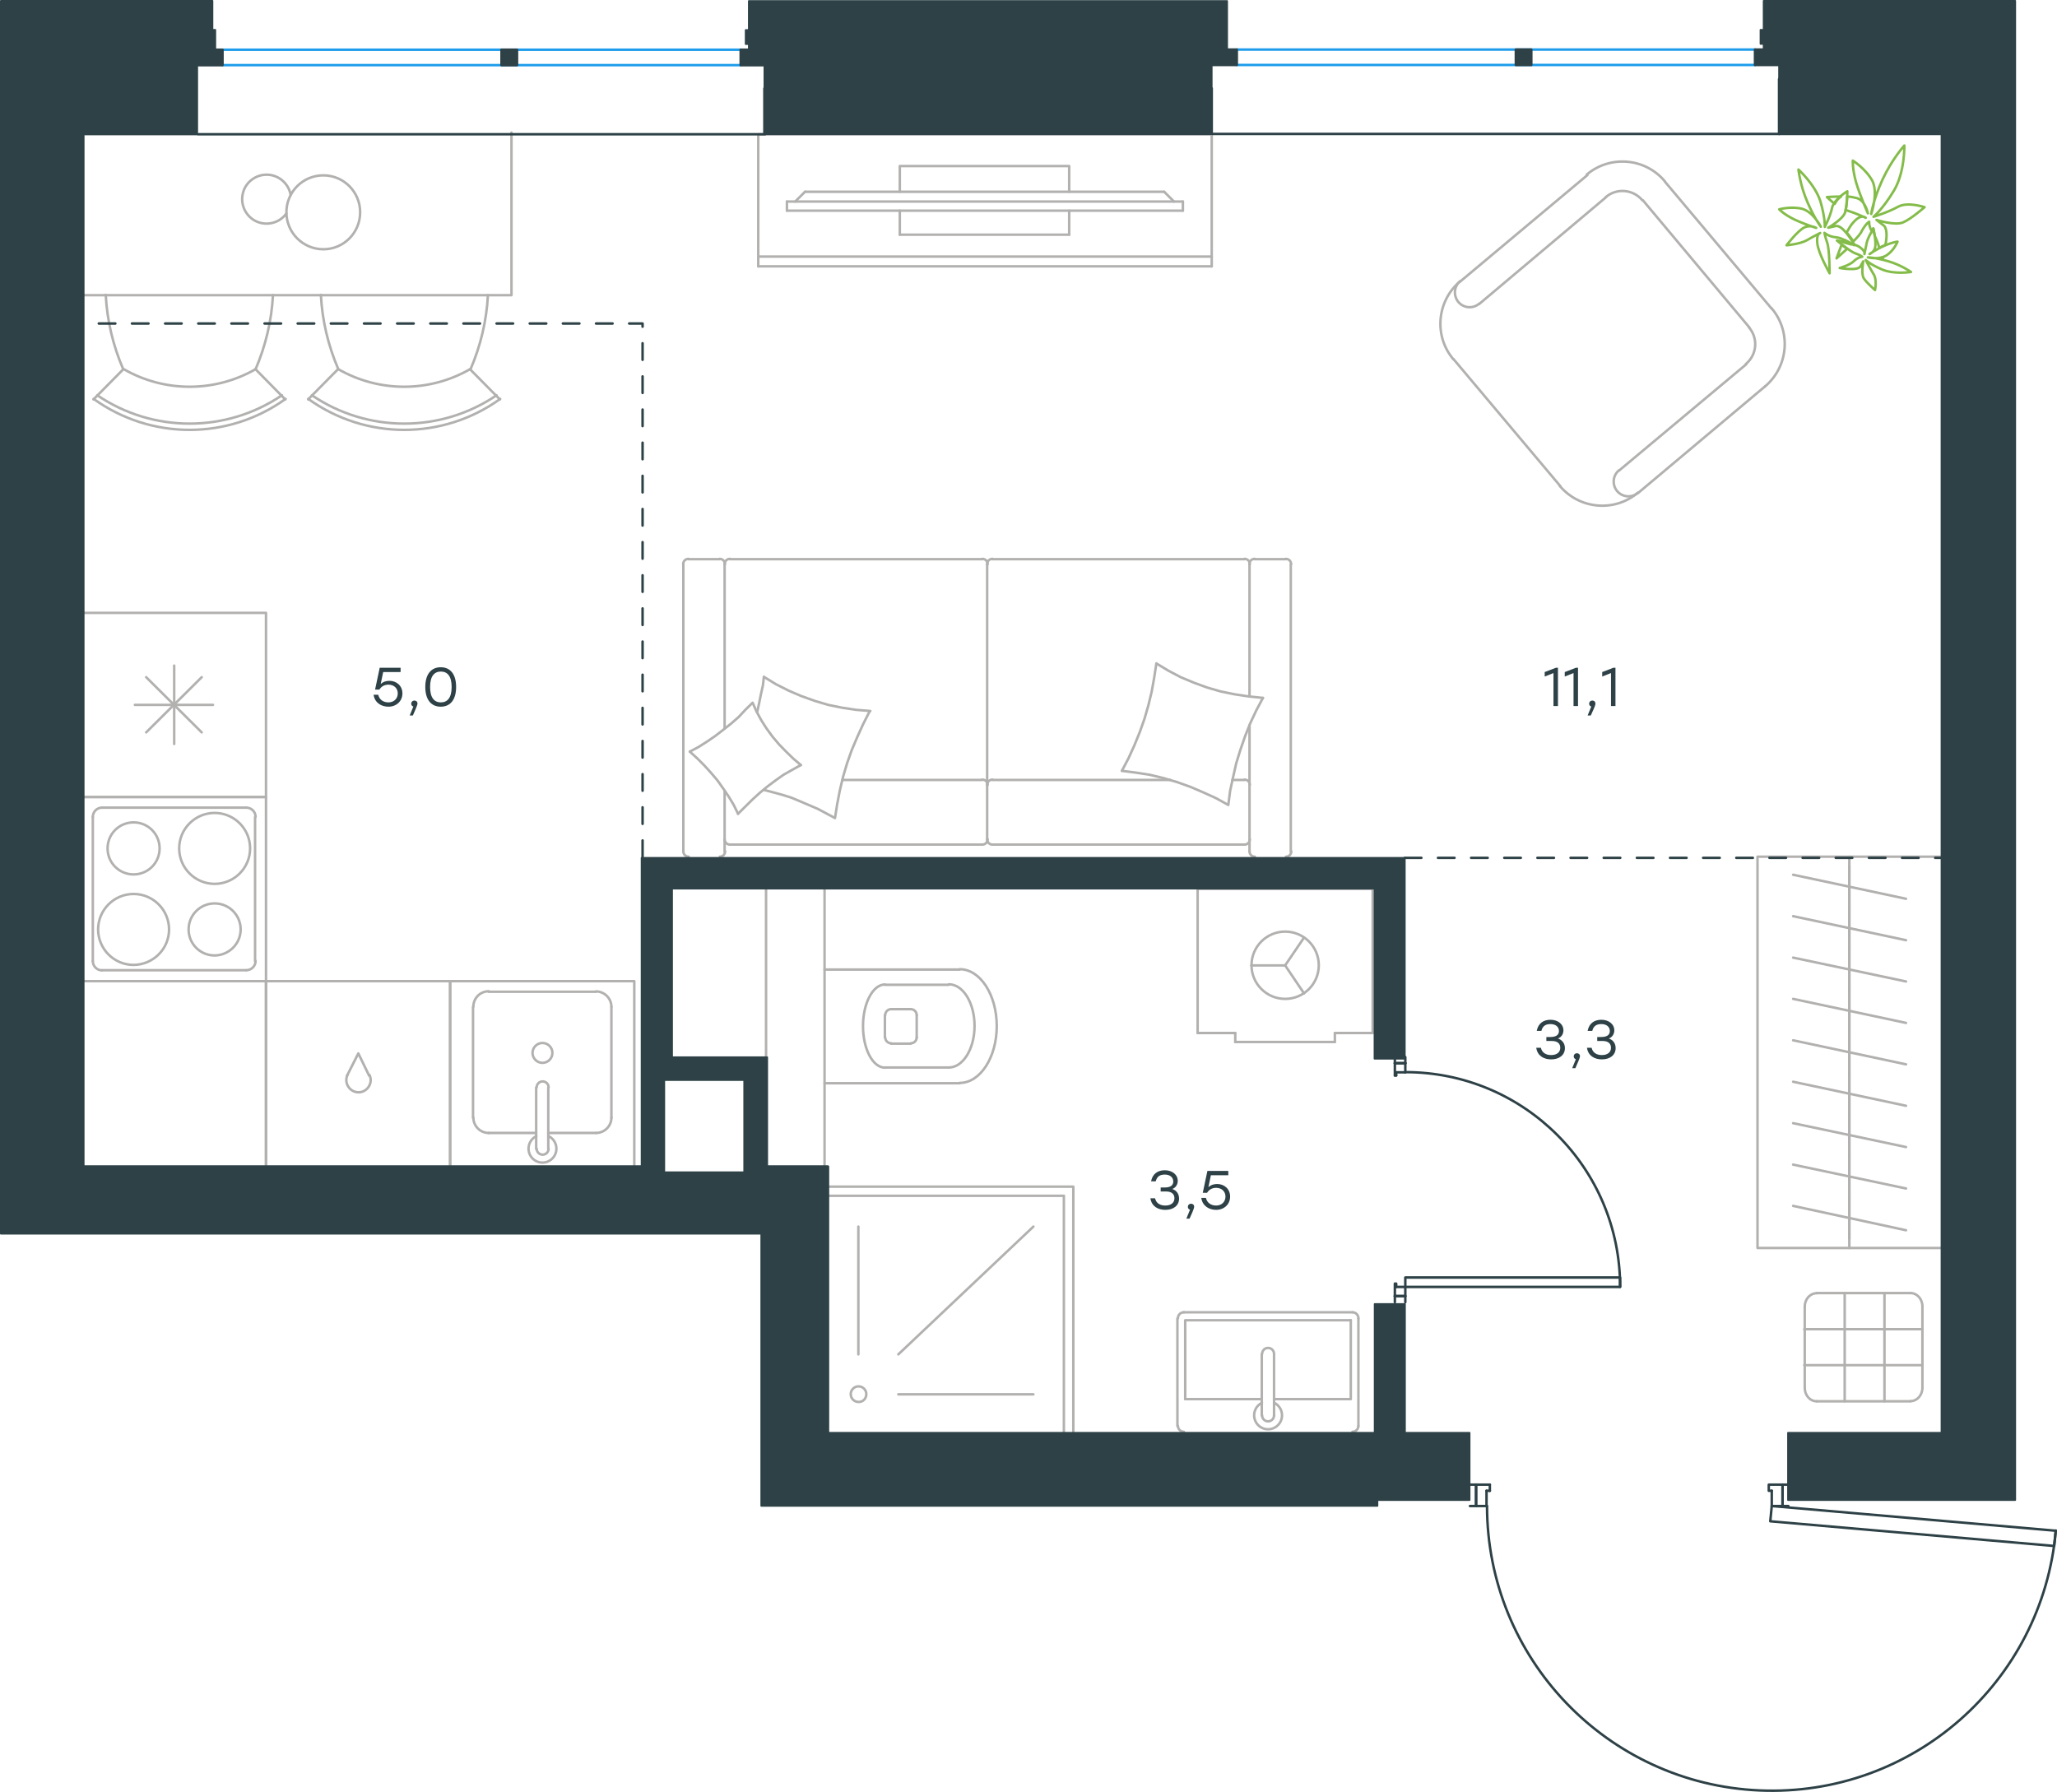 <?xml version="1.0" encoding="utf-8"?>
<!-- Generator: Adobe Illustrator 26.5.0, SVG Export Plug-In . SVG Version: 6.00 Build 0)  -->
<svg version="1.1" id="Слой_1" xmlns="http://www.w3.org/2000/svg" xmlns:xlink="http://www.w3.org/1999/xlink" x="0px" y="0px"
	 viewBox="0 0 1241.1 1081.2" style="enable-background:new 0 0 1241.1 1081.2;" xml:space="preserve">
<style type="text/css">
	.st0{fill:none;stroke:#B2B1B0;stroke-width:1.5;stroke-linecap:round;stroke-linejoin:round;stroke-miterlimit:22.926;}
	.st1{fill:none;stroke:#2D4146;stroke-width:1.5;stroke-linecap:round;stroke-linejoin:round;stroke-miterlimit:22.926;}
	.st2{fill:none;stroke:#1D9CEB;stroke-width:1.5;stroke-linecap:round;stroke-linejoin:round;stroke-miterlimit:22.926;}
	
		.st3{fill:none;stroke:#2D4146;stroke-width:1.5;stroke-linecap:round;stroke-linejoin:round;stroke-miterlimit:22.926;stroke-dasharray:10,10;}
	.st4{fill:#2D4146;}
	.st5{fill:#2D4146;stroke:#2D4146;stroke-linecap:round;stroke-linejoin:round;stroke-miterlimit:10;}
	.st6{fill:none;stroke:#84BC4A;stroke-width:1.5;stroke-linecap:round;stroke-linejoin:round;stroke-miterlimit:22.926;}
</style>
<g>
	<g>
		<line class="st0" x1="457.5" y1="154.8" x2="731.1" y2="154.8"/>
		<polyline class="st0" points="731.1,160.7 731.1,81.1 457.5,81.1 457.5,160.7 		"/>
		<line class="st0" x1="457.5" y1="160.7" x2="731.1" y2="160.7"/>
	</g>
	<g>
		<polyline class="st0" points="645.1,115.7 645.1,100.2 542.9,100.2 542.9,115.7 		"/>
		<line class="st0" x1="542.9" y1="127.1" x2="542.9" y2="141.6"/>
		<line class="st0" x1="542.9" y1="141.6" x2="645.1" y2="141.6"/>
		<line class="st0" x1="645.1" y1="141.6" x2="645.1" y2="127.1"/>
		<line class="st0" x1="474.8" y1="127.1" x2="474.8" y2="121.6"/>
		<line class="st0" x1="702.4" y1="115.7" x2="708.3" y2="121.6"/>
		<line class="st0" x1="479.8" y1="121.6" x2="485.7" y2="115.7"/>
		<line class="st0" x1="713.7" y1="121.6" x2="474.8" y2="121.6"/>
		<line class="st0" x1="474.8" y1="127.1" x2="713.7" y2="127.1"/>
		<line class="st0" x1="713.7" y1="127.1" x2="713.7" y2="121.6"/>
		<line class="st0" x1="485.7" y1="115.7" x2="702.4" y2="115.7"/>
	</g>
</g>
<line class="st0" x1="753.9" y1="437.5" x2="753.9" y2="513.8"/>
<line class="st0" x1="598.7" y1="470.6" x2="706.1" y2="470.6"/>
<line class="st0" x1="437.2" y1="477.2" x2="437.2" y2="513.8"/>
<polyline class="st0" points="445.3,491 442.7,485.7 439.7,480.7 436.3,475.7 432.9,470.9 428.9,466.2 425,461.9 420.6,457.5 
	416.2,453.5 "/>
<polyline class="st0" points="456.9,429.4 458,424.4 459.1,418.9 460.3,413.6 460.9,408.4 "/>
<polyline class="st0" points="483.2,461.6 478,464.5 472.7,467.5 467.9,470.9 463.1,474.5 458.5,478.3 453.9,482.5 445.3,491 "/>
<polyline class="st0" points="762,421.1 758,428.6 754.3,436.5 751.2,444.3 748.4,452.4 745.9,460.5 744,468.9 742.2,477.2 
	741.1,485.7 733.7,481.6 726,478.1 718.3,474.8 710.2,471.9 702.1,469.5 693.8,467.5 685.5,466.2 676.9,465.1 "/>
<polyline class="st0" points="460.9,408.4 468.1,412.8 475.8,416.7 483.5,420 491.6,422.9 499.7,425.3 508,427 516.6,428.3 
	525.1,429 "/>
<polyline class="st0" points="524.6,429.4 520.7,437.1 517.2,444.8 513.9,452.6 511.1,460.5 508.7,468.6 506.7,477 505.1,485.3 
	503.8,493.6 493.5,488.1 483,483.6 477.5,481.3 472.1,479.6 466.6,478.1 460.9,476.6 "/>
<polyline class="st0" points="697.7,400.3 705,404.7 712.4,408.6 720.3,411.9 728.2,414.8 736.5,417.2 744.8,418.9 753.4,420.2 
	762,421.1 "/>
<polyline class="st0" points="416.2,453.5 421.5,450.7 426.7,447.4 431.5,444.1 436.3,440.4 441,436.7 445.6,432.7 449.7,428.3 
	454.1,424 456.5,429.4 459.4,434.7 462.6,439.7 466.2,444.6 470.1,449.2 474.3,453.5 478.6,457.7 483.2,461.6 "/>
<polyline class="st0" points="676.9,465.1 680.9,457.5 684.4,449.8 687.7,441.7 690.5,433.8 692.9,425.5 694.9,417.2 696.4,408.8 
	697.7,400.3 "/>
<path class="st0" d="M595.9,473.6c0-1.8-1.4-3.2-3.2-3.2"/>
<line class="st0" x1="592.6" y1="470.6" x2="508.2" y2="470.6"/>
<path class="st0" d="M754.1,473.6c0-1.8-1.4-3.2-3.2-3.2"/>
<path class="st0" d="M598.8,470.4c-1.8,0-3.2,1.4-3.2,3.2"/>
<line class="st0" x1="743.5" y1="470.6" x2="750.8" y2="470.6"/>
<path class="st0" d="M437.2,506.4c0,1.8,1.4,3.2,3.2,3.2"/>
<path class="st0" d="M440.4,337.2c-1.8,0-3.2,1.4-3.2,3.2"/>
<path class="st0" d="M592.7,509.6c1.8,0,3.2-1.4,3.2-3.2"/>
<path class="st0" d="M595.9,340.4c0-1.8-1.4-3.2-3.2-3.2"/>
<line class="st0" x1="592.6" y1="509.6" x2="440.3" y2="509.6"/>
<line class="st0" x1="440.3" y1="337.4" x2="592.6" y2="337.4"/>
<path class="st0" d="M750.9,509.6c1.8,0,3.2-1.4,3.2-3.2"/>
<path class="st0" d="M754.1,340.4c0-1.8-1.4-3.2-3.2-3.2"/>
<path class="st0" d="M753.9,513.7c0,1.8,1.4,3.2,3.2,3.2"/>
<path class="st0" d="M595.6,506.4c0,1.8,1.4,3.2,3.2,3.2"/>
<path class="st0" d="M598.8,337.2c-1.8,0-3.2,1.4-3.2,3.2"/>
<path class="st0" d="M415.4,337.2c-1.8,0-3.2,1.4-3.2,3.2"/>
<path class="st0" d="M437.4,340.4c0-1.8-1.4-3.2-3.2-3.2"/>
<path class="st0" d="M412.3,513.7c0,1.8,1.4,3.2,3.2,3.2"/>
<path class="st0" d="M434.3,516.9c1.8,0,3.2-1.4,3.2-3.2"/>
<path class="st0" d="M775.9,516.9c1.8,0,3.2-1.4,3.2-3.2"/>
<path class="st0" d="M757,337.2c-1.8,0-3.2,1.4-3.2,3.2"/>
<path class="st0" d="M779,340.4c0-1.8-1.4-3.2-3.2-3.2"/>
<line class="st0" x1="598.7" y1="509.6" x2="750.8" y2="509.6"/>
<line class="st0" x1="595.6" y1="340.5" x2="595.6" y2="506.6"/>
<line class="st0" x1="750.8" y1="337.4" x2="598.7" y2="337.4"/>
<line class="st0" x1="412.3" y1="513.8" x2="412.3" y2="340.5"/>
<line class="st0" x1="415.3" y1="337.4" x2="434.2" y2="337.4"/>
<line class="st0" x1="437.2" y1="340.5" x2="437.2" y2="439.5"/>
<line class="st0" x1="753.9" y1="420" x2="753.9" y2="340.5"/>
<line class="st0" x1="756.9" y1="337.4" x2="775.8" y2="337.4"/>
<line class="st0" x1="778.8" y1="340.5" x2="778.8" y2="513.8"/>
<line class="st0" x1="542" y1="817.2" x2="623.5" y2="740.1"/>
<line class="st0" x1="517.9" y1="817.2" x2="517.9" y2="740.1"/>
<line class="st0" x1="542" y1="841.3" x2="623.5" y2="841.3"/>
<path class="st0" d="M522.7,841.2c0-2.6-2.1-4.7-4.7-4.7c-2.6,0-4.7,2.1-4.7,4.7c0,2.6,2.1,4.7,4.7,4.7
	C520.6,846,522.7,843.9,522.7,841.2"/>
<polyline class="st0" points="499.2,721.5 641.9,721.5 641.9,864.1 "/>
<polyline class="st0" points="499.2,716 647.6,716 647.6,864.1 "/>
<g>
	<line class="st0" x1="805.4" y1="623.3" x2="805.4" y2="628.7"/>
	<line class="st0" x1="745.3" y1="623.3" x2="745.3" y2="628.7"/>
	<line class="st0" x1="828.2" y1="623.3" x2="805.4" y2="623.3"/>
	<line class="st0" x1="722.6" y1="623.3" x2="745.3" y2="623.3"/>
	<polyline class="st0" points="786.8,565.7 775.4,582.5 786.8,599.4 	"/>
	<line class="st0" x1="775.4" y1="582.5" x2="755" y2="582.5"/>
	<path class="st0" d="M795.7,582.4c0-11.2-9.1-20.3-20.3-20.3c-11.2,0-20.3,9.1-20.3,20.3c0,11.2,9.1,20.3,20.3,20.3
		C786.7,602.7,795.7,593.6,795.7,582.4"/>
	<line class="st0" x1="828.2" y1="536.3" x2="828.2" y2="623.3"/>
	<line class="st0" x1="805.4" y1="628.7" x2="745.3" y2="628.7"/>
	<polyline class="st0" points="722.6,623.3 722.6,536.3 828.2,536.3 	"/>
</g>
<path class="st0" d="M553.1,612.5c0-2-1.6-3.6-3.6-3.6"/>
<path class="st0" d="M549.5,629.5c2,0,3.6-1.6,3.6-3.6"/>
<path class="st0" d="M537.7,608.9c-2,0-3.6,1.6-3.6,3.6"/>
<path class="st0" d="M534.1,625.9c0,2,1.6,3.6,3.6,3.6"/>
<line class="st0" x1="537.6" y1="608.9" x2="549.4" y2="608.9"/>
<line class="st0" x1="553.1" y1="612.6" x2="553.1" y2="626"/>
<line class="st0" x1="549.4" y1="629.7" x2="537.6" y2="629.7"/>
<line class="st0" x1="533.9" y1="626" x2="533.9" y2="612.6"/>
<path class="st0" d="M534,594c-7.3,0-13.3,11.2-13.3,25.1c0,13.9,5.9,25.1,13.3,25.1"/>
<line class="st0" x1="572.4" y1="594.2" x2="533.9" y2="594.2"/>
<path class="st0" d="M572.5,644.1c8.5,0,15.5-11.2,15.5-25.1c0-13.8-6.9-25.1-15.5-25.1"/>
<line class="st0" x1="572.4" y1="644.1" x2="533.9" y2="644.1"/>
<path class="st0" d="M579.1,653.4c12.3,0,22.3-15.4,22.3-34.3s-10-34.3-22.3-34.3"/>
<line class="st0" x1="579" y1="585" x2="497.5" y2="585"/>
<line class="st0" x1="579" y1="653.6" x2="497.5" y2="653.6"/>
<line class="st0" x1="497.5" y1="535.5" x2="497.5" y2="703.1"/>
<line class="st0" x1="462.2" y1="637.4" x2="462.2" y2="535.5"/>
<line class="st0" x1="761.3" y1="844.2" x2="715.1" y2="844.2"/>
<polyline class="st0" points="768.7,844.2 815,844.2 815,796.6 "/>
<polyline class="st0" points="815,796.6 715.1,796.6 715.1,844.2 "/>
<path class="st0" d="M714.3,791.8c-2,0-3.6,1.6-3.6,3.6"/>
<path class="st0" d="M819.6,795.4c0-2-1.6-3.6-3.6-3.6"/>
<path class="st0" d="M710.7,860.3c0,2,1.6,3.6,3.6,3.6"/>
<path class="st0" d="M816,863.9c2,0,3.6-1.6,3.6-3.6"/>
<path class="st0" d="M768.7,816.9c0-2-1.6-3.6-3.6-3.6c-2,0-3.6,1.6-3.6,3.6"/>
<line class="st0" x1="761.3" y1="854.1" x2="761.3" y2="817"/>
<path class="st0" d="M761.5,854c0,2,1.6,3.6,3.6,3.6c2,0,3.6-1.6,3.6-3.6"/>
<line class="st0" x1="768.7" y1="854.1" x2="768.7" y2="817"/>
<path class="st0" d="M761.4,846.4c-3.5,1.7-5.4,5.7-4.5,9.5c0.9,3.8,4.3,6.5,8.2,6.5c3.9,0,7.3-2.7,8.2-6.5c0.9-3.8-1-7.8-4.5-9.5"
	/>
<line class="st0" x1="710.4" y1="860.4" x2="710.4" y2="795.5"/>
<line class="st0" x1="714.2" y1="791.8" x2="815.9" y2="791.8"/>
<line class="st0" x1="819.6" y1="795.5" x2="819.6" y2="860.4"/>
<path class="st0" d="M102,560.8c0-11.8-9.6-21.4-21.4-21.4c-11.8,0-21.4,9.6-21.4,21.4c0,11.8,9.6,21.4,21.4,21.4
	C92.4,582.1,102,572.6,102,560.8"/>
<path class="st0" d="M145.2,560.8c0-8.7-7-15.7-15.7-15.7c-8.7,0-15.7,7-15.7,15.7c0,8.7,7,15.7,15.7,15.7
	C138.2,576.4,145.2,569.4,145.2,560.8"/>
<path class="st0" d="M150.9,511.9c0-11.8-9.6-21.4-21.4-21.4s-21.4,9.6-21.4,21.4c0,11.8,9.6,21.4,21.4,21.4
	S150.9,523.7,150.9,511.9"/>
<path class="st0" d="M96.3,511.9c0-8.7-7-15.7-15.7-15.7c-8.7,0-15.7,7-15.7,15.7c0,8.7,7,15.7,15.7,15.7
	C89.3,527.6,96.3,520.6,96.3,511.9"/>
<path class="st0" d="M148.6,585.4c3.1,0,5.6-2.5,5.6-5.6"/>
<path class="st0" d="M56,579.9c0,3.1,2.5,5.6,5.6,5.6"/>
<path class="st0" d="M154.2,492.9c0-3.1-2.5-5.6-5.6-5.6"/>
<path class="st0" d="M61.6,487.3c-3.1,0-5.6,2.5-5.6,5.6"/>
<line class="st0" x1="148.5" y1="585.4" x2="61.5" y2="585.4"/>
<line class="st0" x1="153.9" y1="493" x2="153.9" y2="580"/>
<line class="st0" x1="61.5" y1="487.3" x2="148.5" y2="487.3"/>
<line class="st0" x1="56" y1="580" x2="56" y2="493"/>
<polyline class="st0" points="49.4,480.9 160.5,480.9 160.5,592 49.4,592 "/>
<path class="st0" d="M209.6,648.7c-1.4,3-0.5,6.7,2.2,8.8c2.7,2.1,6.4,2.1,9,0c2.7-2.1,3.6-5.7,2.2-8.8"/>
<polyline class="st0" points="222.7,649 216.2,635.6 209.4,649 "/>
<line class="st0" x1="160.5" y1="592" x2="160.5" y2="703.1"/>
<polyline class="st0" points="271.6,703.1 271.6,592 160.5,592 "/>
<line class="st0" x1="294.8" y1="683.6" x2="323.5" y2="683.6"/>
<path class="st0" d="M321.3,635.3c0,3.3,2.7,6,6,6c3.3,0,6-2.7,6-6c0-3.3-2.7-6-6-6C324,629.3,321.3,632,321.3,635.3"/>
<path class="st0" d="M331,656.1c0-2-1.6-3.6-3.6-3.6c-2,0-3.6,1.6-3.6,3.6"/>
<line class="st0" x1="323.5" y1="693.2" x2="323.5" y2="656.2"/>
<path class="st0" d="M323.8,693.1c0,2,1.6,3.6,3.6,3.6c2,0,3.6-1.6,3.6-3.6"/>
<line class="st0" x1="330.8" y1="693.2" x2="330.8" y2="656.2"/>
<path class="st0" d="M323.6,685.5c-3.5,1.7-5.4,5.7-4.5,9.5c0.9,3.8,4.3,6.5,8.2,6.5c3.9,0,7.3-2.7,8.2-6.5c0.9-3.8-1-7.8-4.5-9.5"
	/>
<path class="st0" d="M285.6,674.3c0,5.1,4.1,9.3,9.3,9.3"/>
<path class="st0" d="M359.6,683.6c5.1,0,9.3-4.1,9.3-9.3"/>
<path class="st0" d="M294.9,598.1c-5.2,0-9.3,4.2-9.3,9.3"/>
<path class="st0" d="M368.9,607.5c0-5.1-4.2-9.3-9.3-9.3"/>
<line class="st0" x1="285.4" y1="674.4" x2="285.4" y2="607.6"/>
<line class="st0" x1="294.8" y1="598.4" x2="359.5" y2="598.4"/>
<line class="st0" x1="368.9" y1="607.6" x2="368.9" y2="674.4"/>
<line class="st0" x1="359.5" y1="683.6" x2="330.8" y2="683.6"/>
<polyline class="st0" points="271.6,703.1 271.6,592 382.7,592 382.7,703.1 "/>
<polyline class="st0" points="49.4,592 160.5,592 160.5,703.1 "/>
<line class="st0" x1="88.2" y1="408.6" x2="121.7" y2="441.9"/>
<line class="st0" x1="88.2" y1="441.9" x2="121.7" y2="408.6"/>
<line class="st0" x1="105.1" y1="401.6" x2="105.1" y2="448.9"/>
<line class="st0" x1="81.4" y1="425.3" x2="128.5" y2="425.3"/>
<polyline class="st0" points="49.4,480.9 160.5,480.9 160.5,369.8 49.4,369.8 "/>
<g>
	<path class="st0" d="M881,169.7c-3.8,3.1-4.2,8.7-1.1,12.5c3.2,3.8,8.8,4.2,12.5,1.1"/>
	<path class="st0" d="M976.8,283.8c-3.8,3.1-4.2,8.8-1.1,12.5c3.2,3.8,8.8,4.2,12.5,1.1"/>
	<path class="st0" d="M1064.9,233.2c14.1-11.9,16-32.9,4.1-47.1"/>
	<path class="st0" d="M1004.5,109.4c-11.8-14.1-32.9-16-47.1-4.1"/>
	<path class="st0" d="M881,169.7c-14.1,11.9-16,33-4.1,47.1"/>
	<path class="st0" d="M941.1,293.2c11.9,14.1,33,16,47.1,4.1"/>
	<path class="st0" d="M990.9,120.8c-5.6-6.6-15.4-7.5-22-1.9"/>
	<path class="st0" d="M1053.4,219.6c6.7-5.6,7.5-15.4,1.9-22"/>
	<line class="st0" x1="1004.7" y1="109.8" x2="1068.9" y2="186.2"/>
	<line class="st0" x1="1065" y1="233.1" x2="988.3" y2="297.5"/>
	<line class="st0" x1="941.4" y1="293.3" x2="877" y2="216.7"/>
	<line class="st0" x1="881.1" y1="169.8" x2="957.8" y2="105.6"/>
	<line class="st0" x1="991.3" y1="120.9" x2="1055.5" y2="197.6"/>
	<line class="st0" x1="1053.6" y1="219.8" x2="976.9" y2="283.9"/>
	<line class="st0" x1="892.5" y1="183.4" x2="969" y2="119"/>
</g>
<path class="st0" d="M58.7,238.5c33.6,22.8,77.8,22.8,111.4,0"/>
<path class="st0" d="M56.5,240.7c34.6,24.9,81.2,24.9,115.8,0"/>
<line class="st0" x1="74.4" y1="222.8" x2="56.4" y2="241"/>
<line class="st0" x1="154.2" y1="222.8" x2="172.1" y2="241"/>
<path class="st0" d="M74.6,222.7c24.6,14.2,55,14.2,79.7,0"/>
<path class="st0" d="M154.2,222.8c6.1-14.2,9.7-29.4,10.5-44.8"/>
<path class="st0" d="M63.8,177.9c0.8,15.5,4.4,30.6,10.5,44.8"/>
<path class="st0" d="M175.4,117.7c-1.2-6.9-7.1-12.1-14.1-12.3c-7-0.2-13.3,4.6-14.8,11.4c-1.6,6.9,1.9,13.9,8.2,16.8
	c6.4,2.9,14,0.9,18.1-4.8"/>
<path class="st0" d="M172.8,128.1c0,12.3,10,22.3,22.3,22.3c12.3,0,22.2-10,22.2-22.3c0-12.3-9.9-22.3-22.2-22.3
	C182.7,105.8,172.8,115.8,172.8,128.1"/>
<path class="st0" d="M188.2,238.5c33.6,22.8,77.8,22.8,111.4,0"/>
<path class="st0" d="M186,240.7c34.6,24.9,81.2,24.9,115.8,0"/>
<line class="st0" x1="203.9" y1="222.8" x2="185.9" y2="241"/>
<line class="st0" x1="283.6" y1="222.8" x2="301.6" y2="241"/>
<path class="st0" d="M204,222.7c24.7,14.2,55,14.2,79.7,0"/>
<path class="st0" d="M283.9,222.8c6.1-14.2,9.7-29.4,10.5-44.8"/>
<path class="st0" d="M193.6,177.9c0.8,15.5,4.4,30.6,10.5,44.8"/>
<polyline class="st0" points="308.6,80 308.6,178.1 49.4,178.1 "/>
<line class="st0" x1="1115.8" y1="522.5" x2="1115.8" y2="547.5"/>
<line class="st0" x1="1150" y1="542.3" x2="1081.9" y2="527.8"/>
<line class="st0" x1="1115.8" y1="547.5" x2="1115.8" y2="572.5"/>
<line class="st0" x1="1150" y1="567.3" x2="1081.9" y2="552.8"/>
<line class="st0" x1="1115.8" y1="572.5" x2="1115.8" y2="597.5"/>
<line class="st0" x1="1150" y1="592.2" x2="1081.9" y2="577.8"/>
<line class="st0" x1="1115.8" y1="516.9" x2="1115.8" y2="753"/>
<line class="st0" x1="1115.8" y1="597.5" x2="1115.8" y2="622.5"/>
<line class="st0" x1="1150" y1="617.2" x2="1081.9" y2="602.7"/>
<line class="st0" x1="1115.8" y1="622.5" x2="1115.8" y2="647.5"/>
<line class="st0" x1="1150" y1="642.2" x2="1081.9" y2="627.7"/>
<line class="st0" x1="1115.8" y1="647.5" x2="1115.8" y2="672.4"/>
<line class="st0" x1="1150" y1="667.2" x2="1081.9" y2="652.7"/>
<line class="st0" x1="1115.8" y1="672.4" x2="1115.8" y2="697.4"/>
<line class="st0" x1="1150" y1="692.1" x2="1081.9" y2="677.7"/>
<line class="st0" x1="1115.8" y1="697.4" x2="1115.8" y2="722.4"/>
<line class="st0" x1="1150" y1="717.1" x2="1081.9" y2="702.7"/>
<line class="st0" x1="1115.8" y1="722.4" x2="1115.8" y2="747.3"/>
<line class="st0" x1="1150" y1="742.3" x2="1081.9" y2="727.6"/>
<polyline class="st0" points="1171.5,753 1060.4,753 1060.4,516.9 1171.5,516.9 "/>
<line class="st1" x1="847.9" y1="641.5" x2="847.9" y2="637.8"/>
<polyline class="st1" points="847.9,785.7 847.9,782 847.9,776.5 "/>
<line class="st1" x1="847.9" y1="647" x2="847.9" y2="641.5"/>
<path class="st1" d="M977.5,776.4c0-71.5-57.9-129.5-129.5-129.5"/>
<line class="st1" x1="841.6" y1="641.5" x2="841.6" y2="648.9"/>
<line class="st1" x1="841.6" y1="782" x2="841.6" y2="785.7"/>
<line class="st1" x1="847.9" y1="776.5" x2="842.4" y2="776.5"/>
<polyline class="st1" points="841.6,782 841.6,774.5 842.4,774.5 842.4,776.5 "/>
<line class="st1" x1="842.4" y1="647" x2="842.4" y2="648.9"/>
<line class="st1" x1="841.6" y1="637.8" x2="841.6" y2="641.5"/>
<line class="st1" x1="847.9" y1="647" x2="842.4" y2="647"/>
<line class="st1" x1="842.4" y1="648.9" x2="841.6" y2="648.9"/>
<line class="st1" x1="847.9" y1="782" x2="841.6" y2="782"/>
<line class="st1" x1="847.9" y1="641.5" x2="841.6" y2="641.5"/>
<line class="st1" x1="847.9" y1="782" x2="841.6" y2="782"/>
<line class="st1" x1="847.9" y1="641.5" x2="841.6" y2="641.5"/>
<polygon class="st1" points="888.6,776.5 977.5,776.5 977.5,770.8 936.8,770.8 847.9,770.8 847.9,776.5 "/>
<line class="st1" x1="890.6" y1="908.7" x2="886.9" y2="908.7"/>
<polyline class="st1" points="1079,908.7 1075.5,908.7 1069,908.7 "/>
<line class="st1" x1="896.9" y1="908.7" x2="890.6" y2="908.7"/>
<path class="st1" d="M897.2,908.6c0,92,72.5,167.7,164.4,171.7c92,4,170.7-65.1,178.8-156.8"/>
<line class="st1" x1="890.6" y1="895.8" x2="898.9" y2="895.8"/>
<line class="st1" x1="1075.5" y1="895.8" x2="1079" y2="895.8"/>
<line class="st1" x1="1069" y1="908.7" x2="1069" y2="899.5"/>
<polyline class="st1" points="1075.5,895.8 1067.2,895.8 1067.2,899.5 1069,899.5 "/>
<line class="st1" x1="896.9" y1="899.5" x2="898.9" y2="899.5"/>
<line class="st1" x1="886.9" y1="895.8" x2="890.6" y2="895.8"/>
<line class="st1" x1="896.9" y1="908.7" x2="896.9" y2="899.5"/>
<line class="st1" x1="898.9" y1="899.5" x2="898.9" y2="895.8"/>
<line class="st1" x1="1075.5" y1="908.7" x2="1075.5" y2="895.8"/>
<line class="st1" x1="890.6" y1="908.7" x2="890.6" y2="895.8"/>
<line class="st1" x1="1075.5" y1="908.7" x2="1075.5" y2="895.8"/>
<line class="st1" x1="890.6" y1="908.7" x2="890.6" y2="895.8"/>
<polygon class="st1" points="1240.3,923.6 1239.4,932.8 1199.2,929.3 1068.1,917.9 1069,908.7 1109.4,912.2 "/>
<rect x="461.2" y="53.3" class="st1" width="269.9" height="27.4"/>
<rect x="1073.4" y="47.7" class="st1" width="113.1" height="33.1"/>
<line class="st2" x1="134.3" y1="30" x2="447" y2="30"/>
<line class="st2" x1="134.3" y1="39.3" x2="447" y2="39.3"/>
<rect x="119.5" y="30" class="st1" width="14.7" height="9.3"/>
<rect x="302.6" y="30" class="st1" width="9.3" height="9.3"/>
<rect x="446.9" y="30" class="st1" width="14.8" height="9.3"/>
<line class="st1" x1="119.5" y1="81" x2="461.6" y2="81"/>
<line class="st2" x1="746.2" y1="29.9" x2="1059" y2="29.9"/>
<line class="st2" x1="746.2" y1="39.2" x2="1059" y2="39.2"/>
<rect x="731.5" y="29.9" class="st1" width="14.7" height="9.3"/>
<rect x="914.6" y="29.9" class="st1" width="9.3" height="9.3"/>
<rect x="1058.9" y="29.9" class="st1" width="14.8" height="9.3"/>
<line class="st1" x1="731.5" y1="80.8" x2="1073.6" y2="80.8"/>
<polyline class="st3" points="387.7,517.1 387.7,195.2 50,195.2 "/>
<line class="st3" x1="847.6" y1="517.6" x2="1174.4" y2="517.6"/>
<g>
	<path class="st4" d="M944.2,632.4c0,4.2-3.4,6.8-8.3,6.8c-4.5,0-8.3-2.2-9-7h2.8c0.7,3.1,3.2,4.4,6.2,4.4c3.4,0,5.5-1.7,5.5-4.4
		c0-2.3-1.4-4.1-5.1-4.1H933v-2.4h2.4c3.5,0,5.2-1.3,5.2-3.6c0-2.6-2.1-4.2-5.1-4.2c-2.8,0-4.7,1-5.5,4.1h-2.8
		c0.9-4.7,4.2-6.7,8.3-6.7c4.4,0,7.8,2.6,7.8,6.4c0,2.2-1.2,4.1-3.3,4.9C942.6,627.5,944.2,629.6,944.2,632.4z"/>
	<path class="st4" d="M950.5,644.5h-1.9l2.2-5.4c-0.8-0.2-1.3-0.9-1.3-1.7c0-1.1,0.8-1.9,1.9-1.9c0.8,0,1.9,0.4,1.9,1.9
		C953.2,638,953.1,638.7,950.5,644.5z"/>
	<path class="st4" d="M974.8,632.4c0,4.2-3.4,6.8-8.3,6.8c-4.5,0-8.3-2.2-9-7h2.8c0.7,3.1,3.2,4.4,6.2,4.4c3.4,0,5.5-1.7,5.5-4.4
		c0-2.3-1.4-4.1-5.1-4.1h-3.2v-2.4h2.4c3.5,0,5.2-1.3,5.2-3.6c0-2.6-2.1-4.2-5.1-4.2c-2.8,0-4.7,1-5.5,4.1h-2.8
		c0.9-4.7,4.2-6.7,8.3-6.7c4.4,0,7.8,2.6,7.8,6.4c0,2.2-1.2,4.1-3.3,4.9C973.3,627.5,974.8,629.6,974.8,632.4z"/>
</g>
<g>
	<path class="st4" d="M242.8,418.4c0,4.7-3.7,8-8.4,8c-4.4,0-8.3-2.4-9-7.2h2.8c0.7,3,3.1,4.6,6.2,4.6c3.3,0,5.6-2.3,5.6-5.4
		c0-3.2-2.4-5.3-5.6-5.3c-2.6,0-4.4,1.2-5.5,3h-2.6l2.8-13.2h12.6v2.6h-10.5l-1.5,7.2c1.3-1.2,3-1.9,5.3-1.9
		C239.2,410.8,242.8,413.7,242.8,418.4z"/>
	<path class="st4" d="M249.1,431.7h-1.9l2.2-5.4c-0.8-0.2-1.3-0.9-1.3-1.7c0-1.1,0.8-1.9,1.9-1.9c0.8,0,1.9,0.4,1.9,1.9
		C251.8,425.2,251.7,425.9,249.1,431.7z"/>
	<path class="st4" d="M275.2,414.5c0,7.6-3.4,11.9-9.3,11.9c-5.8,0-9.3-4.3-9.3-11.9s3.5-11.9,9.3-11.9
		C271.8,402.6,275.2,406.9,275.2,414.5z M272.5,414.5c0-6.6-2.6-9.3-6.5-9.3s-6.5,2.7-6.5,9.3c0,6.6,2.6,9.3,6.5,9.3
		S272.5,421.1,272.5,414.5z"/>
</g>
<g>
	<path class="st4" d="M940,402.9V426h-2.7v-19.9l-5.3,2.1v-2.7l6.8-2.6H940z"/>
	<path class="st4" d="M952.1,402.9V426h-2.7v-19.9l-5.3,2.1v-2.7l6.8-2.6H952.1z"/>
	<path class="st4" d="M959.8,431.7h-1.9l2.2-5.4c-0.8-0.2-1.3-0.9-1.3-1.7c0-1.1,0.8-1.9,1.9-1.9c0.8,0,1.9,0.4,1.9,1.9
		C962.6,425.2,962.5,425.9,959.8,431.7z"/>
	<path class="st4" d="M974.7,402.9V426h-2.7v-19.9l-5.3,2.1v-2.7l6.8-2.6H974.7z"/>
</g>
<g>
	<path class="st4" d="M711.4,723.2c0,4.2-3.4,6.8-8.3,6.8c-4.5,0-8.3-2.2-9-7h2.8c0.7,3.1,3.2,4.4,6.2,4.4c3.4,0,5.5-1.7,5.5-4.4
		c0-2.3-1.4-4.1-5.1-4.1h-3.2v-2.4h2.4c3.5,0,5.2-1.3,5.2-3.6c0-2.6-2.1-4.2-5.1-4.2c-2.8,0-4.7,1-5.5,4.1h-2.8
		c0.9-4.7,4.2-6.7,8.3-6.7c4.4,0,7.8,2.6,7.8,6.4c0,2.2-1.2,4.1-3.3,4.9C709.9,718.3,711.4,720.4,711.4,723.2z"/>
	<path class="st4" d="M717.7,735.3h-1.9l2.2-5.4c-0.8-0.2-1.3-0.9-1.3-1.7c0-1.1,0.8-1.9,1.9-1.9c0.8,0,1.9,0.4,1.9,1.9
		C720.4,728.8,720.4,729.5,717.7,735.3z"/>
	<path class="st4" d="M742.2,722c0,4.7-3.7,8-8.4,8c-4.4,0-8.3-2.4-9-7.2h2.8c0.7,3,3.1,4.6,6.2,4.6c3.3,0,5.6-2.3,5.6-5.4
		c0-3.2-2.4-5.3-5.6-5.3c-2.6,0-4.4,1.2-5.5,3h-2.6l2.8-13.2h12.6v2.6h-10.5l-1.5,7.2c1.3-1.2,3-1.9,5.3-1.9
		C738.6,714.4,742.2,717.3,742.2,722z"/>
</g>
<rect x="302.6" y="30" class="st5" width="9.3" height="9.3"/>
<rect x="914.6" y="29.9" class="st5" width="9.3" height="9.3"/>
<polygon class="st5" points="461.2,76.4 461.2,76.4 461.2,80.7 731.1,80.7 731.1,76.4 731.1,76.4 731.1,30.3 731.5,30.3 731.5,39.2 
	746.2,39.2 746.2,29.9 740.4,29.9 740.4,0.6 451.8,0.6 451.8,18.1 449.9,18.1 449.9,26.6 451.8,26.6 451.8,30 446.9,30 446.9,39.3 
	461.2,39.3 "/>
<polygon class="st5" points="1215.9,330.2 1215.4,330.2 1215.4,329.9 1215.9,329.9 1215.9,307.8 1215.4,307.8 1215.4,307.6 
	1215.9,307.6 1215.9,81 1215.4,81 1215.4,80.6 1215.9,81 1215.9,0.5 1145.7,0.5 1145.7,30.3 1145.6,30.3 1145.6,0.5 1064.1,0.5 
	1064.1,18 1062.2,18 1062.2,26.5 1064.1,26.5 1064.1,29.9 1058.9,29.9 1058.9,39.2 1073.4,39.2 1073.4,39.4 1073.4,47.7 
	1073.4,80.7 1171.7,80.7 1171.4,81 1171.4,864.5 1171.8,864.9 1171.4,864.9 1171.4,864.5 1078.8,864.5 1078.8,864.9 1078.8,868.2 
	1078.8,905.1 1175.2,905.1 1215.9,905.1 "/>
<g>
	<line class="st0" x1="1088.9" y1="837.3" x2="1088.9" y2="788.4"/>
	<line class="st0" x1="1096.1" y1="780.2" x2="1152.7" y2="780.2"/>
	<line class="st0" x1="1159.9" y1="788.4" x2="1159.9" y2="837.3"/>
	<line class="st0" x1="1152.7" y1="845.5" x2="1096.1" y2="845.5"/>
	<line class="st0" x1="1159.9" y1="823.7" x2="1088.6" y2="823.7"/>
	<line class="st0" x1="1159.9" y1="802" x2="1088.6" y2="802"/>
	<line class="st0" x1="1113" y1="780.3" x2="1113" y2="845.5"/>
	<line class="st0" x1="1137" y1="780.3" x2="1137" y2="845.5"/>
	<path class="st0" d="M1088.9,788.4c0-4.5,3.2-8.1,7.2-8.1"/>
	<path class="st0" d="M1159.9,837.3c0,4.5-3.2,8.1-7.2,8.1"/>
	<path class="st0" d="M1152.7,780.2c4,0,7.2,3.6,7.2,8.1"/>
	<path class="st0" d="M1096.1,845.5c-4,0-7.2-3.6-7.2-8.1"/>
</g>
<path class="st5" d="M459.3,744.3v47.9v116.4h331.2l0.2-0.2h3.3l-3.3,0.1v0.1h40.4v-3.5h55.6v-13.4v-23.7v-1.9v-1.3v-0.3h-29.8h-9.2
	v-77.7h-2.2h-2.3h-9.2h-2.4h-2.2v77.7H499.8v0.3h-0.2l0.2-0.3V703.8h-0.2v-0.2h-36.7v-63.5v-2.2h-57.4V536.2h423.8v102.6h2.2h2.4
	h9.2h2.3h2.2v-9.4V517.6h-2.2v2.4l-0.1-2.4H389.5h-2.4v59.7v74.4v51.9H50.5v0.2H50l0.5-0.2V577.3V307.7V81.1L50,80.6h0.5v0.5h68.5
	v-0.5v-4.1V30.3h0.6v9h14.7V30h-4.4V18h-1.7V0.5H0.5V18v12.3v46.2v231.2v436.7h403.2H459.3z M833.9,866.9l-2.4,0.1h-2.2L833.9,866.9
	z M400.9,651.7h2.3h2.2h43.6v55.6h-48.2V651.7z"/>
<g>
	<path class="st6" d="M1130.4,130.8c0,0,5.4-4.4,12.2-15.6c6.8-11.2,6.4-27.4,6.4-27.4s-7.4,8.1-13.2,20.6
		c-5.7,12.5-6.8,20.7-6.8,20.7s4.4-12.5,0.7-20c-4.1-7.4-11.8-12.2-11.8-12.2s-0.3,5.1,2,13.2c2.4,8.1,7.1,18.6,7.1,18.6
		s-1.4-7.4-6.4-9.1c-1.4-0.3-3.7-1-6.1-1c-0.3,2.4-0.3,5.8-1,8.1c0.3,0.3,1,0.3,1,0.3c5.4,1.7,11.2,4.4,11.2,4.4s-2.7-2.7-7.4,2.7
		c-1.4,1.4-2.7,3.7-4.1,6.1c1.4,1.7,3,4.1,4.1,5.4c2.4-2.4,4.4-4.7,5.1-6.4c2.7-4.7,4.4-5.4,4.4-5.4s-0.3,2.4,1.4,5.4
		c0.7-1,1-1.4,1-1.4s0.3,2,1,4.7c1,2,2,4.4,2.7,7.1c1-0.7,2-1,3.4-1.7l0.3-0.3c1-4.7,1-9.8-1-11.5l-4.4-3.4c0,0,11.5,3.7,16.2,1.4
		c4.7-2,12.8-9.1,12.8-9.1s-10.1-3.4-15.9-0.3C1139.2,128.1,1130.4,130.8,1130.4,130.8z M1110.8,118.6c-4.4,0-8.5,0.3-8.5,0.3
		s2,2,4.7,4.1C1108.1,121,1109.1,119.7,1110.8,118.6z M1112.5,144.7c-0.3,0.3-0.3,1-0.7,1.4c1.4,0.3,3.4,1,5.1,1.4l0.3-0.3
		C1116.2,146.4,1114.5,145.4,1112.5,144.7z M1111.1,147.8c-1.7,4.4-3,8.1-3,8.1s3-2.7,6.4-5.8
		C1113.5,149.5,1112.2,148.4,1111.1,147.8z M1135.2,155.5c0,0.3,0.3,1,0.3,1h0.3c0-0.3,0.3-0.7,0.3-1.4
		C1135.5,155.5,1135.5,155.5,1135.2,155.5z"/>
	<path class="st6" d="M1101,136.9c0,0,0.3-5.4-2.7-15.6c-3.4-10.2-13.2-19-13.2-19s1,9.5,5.4,19.6c4.4,10.2,8.1,14.9,8.1,14.9
		s-4.4-8.8-11.2-10.8c-6.8-1.7-13.9,0.3-13.9,0.3s2.7,3,9.1,6.1c6.4,3,13.2,5.1,13.2,5.1s-3.4-2-7.1-0.3c-4.1,2-10.8,10.8-10.8,10.8
		s8.1-0.7,12.2-3c4.1-2.4,8.1-4.4,8.1-4.4s-2.4,0.3-1.7,6.4c0.7,6.1,7.4,17.9,7.4,17.9s0-14.2-1.4-18.3c-1.4-4.1-1.7-6.1-1.7-6.1
		s2.7,2.4,7.1,2.7c3.4,0.3,7.4,3,10.1,4.4c0.3,0.3,1,0.3,1,0.3c-1.4-2.4-7.4-12.5-11.5-11.5l-4.4,1c0,0,8.8-5.1,10.1-9.1
		c1.4-4.1,1.4-12.9,1.4-12.9s-7.4,4.4-9.1,9.5C1104.4,130.5,1101,136.9,1101,136.9z"/>
	<path class="st6" d="M1125.7,156.9c0,0,2.7,2.7,10.1,5.8c7.4,3,17.2,1.4,17.2,1.4s-5.7-4.1-13.5-6.4c-8.1-2.4-12.5-2.4-12.5-2.4
		s7.1,1.7,11.5-1.4c4.4-3,6.4-8.1,6.4-8.1s-3,0.3-7.8,2.4c-4.7,2-9.1,5.1-9.1,5.1s2.7-1,3.4-4.1c0.7-3-1-11.2-1-11.2
		s-3.4,5.1-4.1,8.5c-0.7,3.4-1.4,6.8-1.4,6.8s1-1.4-2.7-4.1c-3.7-2.7-13.9-4.1-13.9-4.1s8.1,6.8,11.2,7.8c3,1,4.1,2,4.1,2
		s-2.7,0.3-5.1,2.7c-2.4,2.4-8.5,4.1-8.5,4.1s10.8,2,12.5-1l1.7-3c0,0-1.4,7.4,0.3,10.2c1.7,2.7,6.8,7.1,6.8,7.1s1.4-6.4-1-9.8
		C1128.1,161.6,1125.7,156.9,1125.7,156.9z"/>
</g>
</svg>

